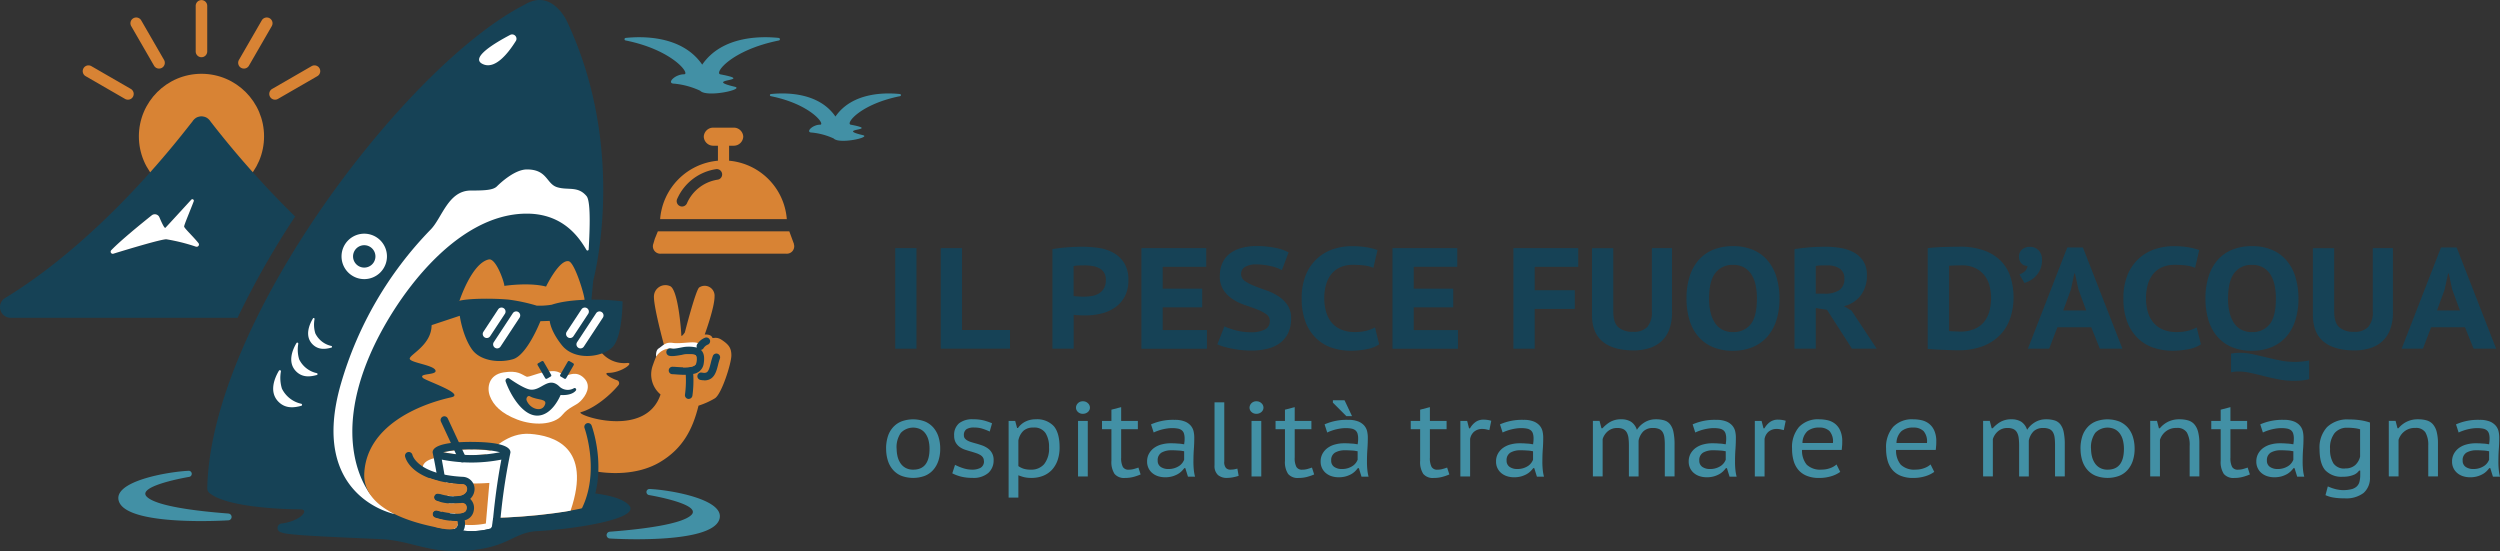 <svg xmlns="http://www.w3.org/2000/svg" width="589.92" height="130.012" viewBox="0 0 589.92 130.012">
  <rect x="0" y="0" width="589.92" height="130.012" fill="#333333" stroke="none"/>
  <g id="logo_PAU_il_pesce_fuor_d_acqua_esec_tracciato" data-name="logo PAU il pesce fuor d&apos;acqua esec tracciato" transform="translate(-1045.12 -0.008)">
    <g id="Group_2" data-name="Group 2">
      <path id="Path_1" data-name="Path 1" d="M1283.45,82.29h-16.34V58.56h5.02V77.88h11.32v4.41Z" fill="#164256"/>
      <path id="Path_2" data-name="Path 2" d="M1261.38,82.29h-5.02V58.56h5.02Z" fill="#164256"/>
      <path id="Path_3" data-name="Path 3" d="M1293.45,58.8q1.53-.27,3.39-.42c1.24-.1,2.49-.15,3.73-.15a26.513,26.513,0,0,1,3.83.29,10.071,10.071,0,0,1,3.47,1.15,7.108,7.108,0,0,1,2.53,2.41,7.469,7.469,0,0,1,.98,4.08,7.886,7.886,0,0,1-.85,3.81,7.432,7.432,0,0,1-2.25,2.56,9.6,9.6,0,0,1-3.2,1.44,15.1,15.1,0,0,1-3.69.46h-.58c-.27,0-.56,0-.86-.02s-.59-.03-.86-.05a4.956,4.956,0,0,1-.61-.07v8h-5.02V58.8Zm7.45,3.83c-.47,0-.93.01-1.37.03a5.363,5.363,0,0,0-1.07.14v7.05a3.7,3.7,0,0,0,.44.07c.2.02.42.04.64.05l.63.03c.19.01.34.02.46.02a14.613,14.613,0,0,0,1.97-.14,4.637,4.637,0,0,0,1.75-.58,3.474,3.474,0,0,0,1.24-1.2,3.82,3.82,0,0,0,.47-2.05,3.174,3.174,0,0,0-.44-1.75,2.922,2.922,0,0,0-1.17-1.03,5.29,5.29,0,0,0-1.66-.51,13.108,13.108,0,0,0-1.88-.14Z" fill="#164256"/>
      <path id="Path_4" data-name="Path 4" d="M1314.46,58.56h15.29v4.41h-10.27v5.15h9.32v4.41h-9.32v5.36h10.44V82.3h-15.46V58.57Z" fill="#164256"/>
      <path id="Path_5" data-name="Path 5" d="M1344.76,75.78a1.914,1.914,0,0,0-.88-1.66,10.613,10.613,0,0,0-2.19-1.12c-.87-.34-1.81-.68-2.83-1.02a12.119,12.119,0,0,1-2.83-1.36,7.694,7.694,0,0,1-2.19-2.14,5.824,5.824,0,0,1-.88-3.36,7.21,7.21,0,0,1,.63-3.1,5.772,5.772,0,0,1,1.76-2.2,7.983,7.983,0,0,1,2.75-1.31,13.508,13.508,0,0,1,3.54-.44,22.311,22.311,0,0,1,4.25.39,11.373,11.373,0,0,1,3.3,1.1l-1.59,4.2a8.431,8.431,0,0,0-1.03-.49,9.114,9.114,0,0,0-1.44-.44c-.54-.12-1.12-.23-1.73-.31a14.289,14.289,0,0,0-1.86-.12,4.95,4.95,0,0,0-2.63.59,1.852,1.852,0,0,0-.93,1.64,1.96,1.96,0,0,0,.88,1.68,10.6,10.6,0,0,0,2.19,1.15c.87.35,1.81.7,2.83,1.05a12.973,12.973,0,0,1,2.83,1.36,7.755,7.755,0,0,1,2.19,2.08,5.467,5.467,0,0,1,.88,3.22,7.853,7.853,0,0,1-.68,3.39,6.376,6.376,0,0,1-1.91,2.36,8.137,8.137,0,0,1-2.97,1.37,15.545,15.545,0,0,1-3.8.44,21.922,21.922,0,0,1-2.63-.15c-.83-.1-1.59-.23-2.29-.37s-1.32-.31-1.85-.47a8.74,8.74,0,0,1-1.27-.49l1.66-4.24a7.332,7.332,0,0,0,1.03.44c.44.16.93.31,1.47.46a13.838,13.838,0,0,0,1.75.36,13.109,13.109,0,0,0,1.88.14,7.226,7.226,0,0,0,3.41-.64,2.136,2.136,0,0,0,1.17-2Z" fill="#164256"/>
      <path id="Path_6" data-name="Path 6" d="M1370.55,81.27a7.775,7.775,0,0,1-2.95,1.14,19.41,19.41,0,0,1-3.76.36,14.1,14.1,0,0,1-4.36-.68,9.718,9.718,0,0,1-3.69-2.17,10.479,10.479,0,0,1-2.56-3.83,15.127,15.127,0,0,1-.95-5.66,14.213,14.213,0,0,1,1.08-5.81,10.805,10.805,0,0,1,2.78-3.8,10.634,10.634,0,0,1,3.76-2.08,13.591,13.591,0,0,1,4.07-.64,21.447,21.447,0,0,1,3.71.27,15.063,15.063,0,0,1,2.49.64l-.98,4.2a7.711,7.711,0,0,0-1.98-.54,20.4,20.4,0,0,0-2.86-.17,7.336,7.336,0,0,0-2.76.49,5.7,5.7,0,0,0-2.12,1.47,6.775,6.775,0,0,0-1.37,2.47,11.1,11.1,0,0,0-.49,3.49,11.245,11.245,0,0,0,.44,3.22,6.923,6.923,0,0,0,1.32,2.51,5.907,5.907,0,0,0,2.24,1.63,8.047,8.047,0,0,0,3.15.58,10.667,10.667,0,0,0,2.8-.31,9.042,9.042,0,0,0,2.02-.78l.98,4Z" fill="#164256"/>
      <path id="Path_7" data-name="Path 7" d="M1373.7,58.56h15.29v4.41h-10.27v5.15h9.32v4.41h-9.32v5.36h10.44V82.3H1373.7V58.57Z" fill="#164256"/>
      <path id="Path_8" data-name="Path 8" d="M1402.24,58.56h15.29v4.41h-10.27v5.52h9.46V72.9h-9.46v9.39h-5.02V58.56Z" fill="#164256"/>
      <path id="Path_9" data-name="Path 9" d="M1434.91,58.56h4.75V73.78a10.99,10.99,0,0,1-.66,4,7.166,7.166,0,0,1-1.86,2.78,7.661,7.661,0,0,1-2.88,1.61,12.259,12.259,0,0,1-3.68.52q-4.785,0-7.29-2.08t-2.51-6.25V58.57h5.02V73.45c0,1.81.4,3.07,1.19,3.78a5.127,5.127,0,0,0,3.52,1.07,4.291,4.291,0,0,0,3.32-1.14,5.272,5.272,0,0,0,1.08-3.71V58.57Z" fill="#164256"/>
      <path id="Path_10" data-name="Path 10" d="M1443.08,70.43a16.868,16.868,0,0,1,.75-5.22,10.641,10.641,0,0,1,2.15-3.88,9.274,9.274,0,0,1,3.44-2.41,12.18,12.18,0,0,1,4.61-.83,11.882,11.882,0,0,1,4.8.9,9.161,9.161,0,0,1,3.42,2.53,10.865,10.865,0,0,1,2.07,3.9,17.206,17.206,0,0,1,.7,5.02,16.566,16.566,0,0,1-.76,5.22,10.708,10.708,0,0,1-2.19,3.88,9.43,9.43,0,0,1-3.46,2.41,12.1,12.1,0,0,1-4.58.83,11.882,11.882,0,0,1-4.8-.9,9.161,9.161,0,0,1-3.42-2.53,10.532,10.532,0,0,1-2.05-3.9,17.566,17.566,0,0,1-.68-5.02Zm5.32,0a14.019,14.019,0,0,0,.34,3.22,7.818,7.818,0,0,0,1.02,2.51,4.717,4.717,0,0,0,1.75,1.63,5.281,5.281,0,0,0,2.53.58,5.094,5.094,0,0,0,4.17-1.83q1.485-1.83,1.49-6.1a14.885,14.885,0,0,0-.31-3.15,7.445,7.445,0,0,0-1-2.53,4.988,4.988,0,0,0-1.76-1.66,5.22,5.22,0,0,0-2.59-.59,4.974,4.974,0,0,0-4.14,1.9q-1.485,1.9-1.49,6.03Z" fill="#164256"/>
      <path id="Path_11" data-name="Path 11" d="M1468.57,58.8c.54-.09,1.14-.17,1.78-.25s1.29-.14,1.95-.19,1.29-.08,1.91-.1,1.19-.03,1.71-.03a20.8,20.8,0,0,1,3.54.3,10.069,10.069,0,0,1,3.12,1.05,6.151,6.151,0,0,1,2.22,2.05,5.929,5.929,0,0,1,.85,3.27,7.7,7.7,0,0,1-1.44,4.8,7.186,7.186,0,0,1-3.98,2.56l1.8,1.05,5.93,8.98h-5.83l-5.9-9.18-2.64-.41v9.59h-5.02V58.8Zm7.69,3.83c-.52,0-1.02,0-1.51.02a5.686,5.686,0,0,0-1.17.12v6.54h2.14a6.087,6.087,0,0,0,3.37-.81,3.118,3.118,0,0,0,1.24-2.81,2.657,2.657,0,0,0-1.05-2.27,5.009,5.009,0,0,0-3.02-.78Z" fill="#164256"/>
      <path id="Path_12" data-name="Path 12" d="M1500.02,58.56c.5-.07,1.07-.12,1.71-.17s1.31-.08,2-.1,1.36-.04,2.02-.05,1.24-.02,1.76-.02a16.69,16.69,0,0,1,5.81.9,10.525,10.525,0,0,1,3.97,2.49,9.539,9.539,0,0,1,2.25,3.8,15.7,15.7,0,0,1,.71,4.81,15.246,15.246,0,0,1-.7,4.61,10.566,10.566,0,0,1-2.25,3.98,11.174,11.174,0,0,1-4.07,2.8,16,16,0,0,1-6.17,1.05c-.38,0-.91-.01-1.58-.03s-1.36-.05-2.07-.08-1.38-.07-2-.1-1.09-.07-1.41-.12V58.57Zm7.86,4.07c-.52,0-1.05,0-1.59.02s-.96.04-1.25.08V78.12a4.128,4.128,0,0,0,.53.05l.75.03.75.03c.24.01.41.02.53.02a8.359,8.359,0,0,0,3.59-.68,5.8,5.8,0,0,0,2.25-1.8,7.034,7.034,0,0,0,1.17-2.54,12.472,12.472,0,0,0,.34-2.95,11.457,11.457,0,0,0-.31-2.61,6.716,6.716,0,0,0-1.1-2.47,6.194,6.194,0,0,0-2.15-1.85,7.288,7.288,0,0,0-3.49-.73Z" fill="#164256"/>
      <path id="Path_13" data-name="Path 13" d="M1521.54,60.53a2.076,2.076,0,0,1,.71-1.64,2.6,2.6,0,0,1,1.8-.63,2.758,2.758,0,0,1,2.14.85,3.073,3.073,0,0,1,.78,2.17,5.478,5.478,0,0,1-.46,2.39,5.694,5.694,0,0,1-1.12,1.61,5.583,5.583,0,0,1-1.36,1,5.95,5.95,0,0,1-1.2.49l-1.19-2a3.766,3.766,0,0,0,1.29-.76,1.9,1.9,0,0,0,.61-1.27,1.725,1.725,0,0,1-1.36-.51,2.144,2.144,0,0,1-.64-1.69Z" fill="#164256"/>
      <path id="Path_14" data-name="Path 14" d="M1538.59,77.24h-8l-1.93,5.05h-5.02l9.29-23.89h3.69l9.32,23.89h-5.32l-2.03-5.05Zm-6.61-3.97h5.42l-1.83-4.95-.81-3.76h-.17l-.81,3.8-1.8,4.91Z" fill="#164256"/>
      <path id="Path_15" data-name="Path 15" d="M1564.45,81.27a7.775,7.775,0,0,1-2.95,1.14,19.41,19.41,0,0,1-3.76.36,14.1,14.1,0,0,1-4.36-.68,9.718,9.718,0,0,1-3.69-2.17,10.479,10.479,0,0,1-2.56-3.83,15.127,15.127,0,0,1-.95-5.66,14.213,14.213,0,0,1,1.08-5.81,10.805,10.805,0,0,1,2.78-3.8,10.634,10.634,0,0,1,3.76-2.08,13.591,13.591,0,0,1,4.07-.64,21.447,21.447,0,0,1,3.71.27,15.063,15.063,0,0,1,2.49.64l-.98,4.2a7.711,7.711,0,0,0-1.98-.54,20.4,20.4,0,0,0-2.86-.17,7.336,7.336,0,0,0-2.76.49,5.7,5.7,0,0,0-2.12,1.47,6.775,6.775,0,0,0-1.37,2.47,11.1,11.1,0,0,0-.49,3.49,11.245,11.245,0,0,0,.44,3.22,6.923,6.923,0,0,0,1.32,2.51,5.907,5.907,0,0,0,2.24,1.63,8.047,8.047,0,0,0,3.15.58,10.667,10.667,0,0,0,2.8-.31,9.042,9.042,0,0,0,2.02-.78l.98,4Z" fill="#164256"/>
      <path id="Path_16" data-name="Path 16" d="M1565.54,70.43a16.868,16.868,0,0,1,.75-5.22,10.641,10.641,0,0,1,2.15-3.88,9.274,9.274,0,0,1,3.44-2.41,12.18,12.18,0,0,1,4.61-.83,11.882,11.882,0,0,1,4.8.9,9.161,9.161,0,0,1,3.42,2.53,10.865,10.865,0,0,1,2.07,3.9,17.206,17.206,0,0,1,.7,5.02,16.566,16.566,0,0,1-.76,5.22,10.708,10.708,0,0,1-2.19,3.88,9.43,9.43,0,0,1-3.46,2.41,12.1,12.1,0,0,1-4.58.83,11.882,11.882,0,0,1-4.8-.9,9.161,9.161,0,0,1-3.42-2.53,10.532,10.532,0,0,1-2.05-3.9,17.566,17.566,0,0,1-.68-5.02Zm5.32,0a14.019,14.019,0,0,0,.34,3.22,7.818,7.818,0,0,0,1.02,2.51,4.717,4.717,0,0,0,1.75,1.63,5.281,5.281,0,0,0,2.53.58,5.094,5.094,0,0,0,4.17-1.83q1.485-1.83,1.49-6.1a14.885,14.885,0,0,0-.31-3.15,7.445,7.445,0,0,0-1-2.53,4.988,4.988,0,0,0-1.76-1.66,5.22,5.22,0,0,0-2.59-.59,4.974,4.974,0,0,0-4.14,1.9q-1.485,1.9-1.49,6.03Zm19.15,19.04a10.647,10.647,0,0,1-1.8.32,17.406,17.406,0,0,1-1.76.08,19.035,19.035,0,0,1-3.64-.34c-1.19-.23-2.33-.48-3.42-.76s-2.16-.54-3.19-.76a13.273,13.273,0,0,0-2.9-.34,7.392,7.392,0,0,0-1.73.2V83.46a10.669,10.669,0,0,1,2.1-.2,14.019,14.019,0,0,1,3.07.34c1.03.23,2.07.47,3.13.73s2.15.5,3.27.73a17.415,17.415,0,0,0,3.51.34,16.512,16.512,0,0,0,3.36-.34v4.41Z" fill="#164256"/>
      <path id="Path_17" data-name="Path 17" d="M1605.02,58.56h4.75V73.78a10.99,10.99,0,0,1-.66,4,7.166,7.166,0,0,1-1.86,2.78,7.661,7.661,0,0,1-2.88,1.61,12.259,12.259,0,0,1-3.68.52q-4.785,0-7.29-2.08t-2.51-6.25V58.57h5.02V73.45c0,1.81.4,3.07,1.19,3.78a5.127,5.127,0,0,0,3.52,1.07,4.291,4.291,0,0,0,3.32-1.14,5.272,5.272,0,0,0,1.08-3.71V58.57Z" fill="#164256"/>
      <path id="Path_18" data-name="Path 18" d="M1626.78,77.24h-8l-1.93,5.05h-5.02l9.29-23.89h3.69l9.32,23.89h-5.32l-2.03-5.05Zm-6.61-3.97h5.42l-1.83-4.95-.81-3.76h-.17l-.81,3.8-1.8,4.91Z" fill="#164256"/>
      <g id="Group_1" data-name="Group 1">
        <path id="Path_19" data-name="Path 19" d="M1254.21,105.89a9.377,9.377,0,0,1,.42-2.91,5.854,5.854,0,0,1,1.25-2.18,5.332,5.332,0,0,1,2.01-1.37,7.919,7.919,0,0,1,5.51.05,5.572,5.572,0,0,1,2,1.46,6.154,6.154,0,0,1,1.19,2.2,9.3,9.3,0,0,1,.39,2.76,8.827,8.827,0,0,1-.44,2.87,6.18,6.18,0,0,1-1.25,2.17,5.219,5.219,0,0,1-2,1.37,7.975,7.975,0,0,1-5.53-.05,5.309,5.309,0,0,1-1.98-1.45,6.029,6.029,0,0,1-1.17-2.18,9.19,9.19,0,0,1-.39-2.73Zm2.49,0a7.791,7.791,0,0,0,.21,1.81,4.934,4.934,0,0,0,.68,1.59,3.426,3.426,0,0,0,1.21,1.12,3.629,3.629,0,0,0,1.82.42q3.84,0,3.84-4.94a8.182,8.182,0,0,0-.21-1.87,4.6,4.6,0,0,0-.67-1.58,3.374,3.374,0,0,0-1.2-1.11,4.016,4.016,0,0,0-4.69.82,5.884,5.884,0,0,0-1,3.76Z" fill="#4290a5"/>
        <path id="Path_20" data-name="Path 20" d="M1277.28,108.76a1.434,1.434,0,0,0-.24-.84,1.974,1.974,0,0,0-.64-.57,4.9,4.9,0,0,0-.92-.41c-.35-.12-.72-.23-1.1-.35-.48-.13-.97-.28-1.46-.44a4.778,4.778,0,0,1-1.32-.65,3.372,3.372,0,0,1-.96-1.06,3.251,3.251,0,0,1-.37-1.65,3.548,3.548,0,0,1,1.16-2.9,5.025,5.025,0,0,1,3.26-.95,10.023,10.023,0,0,1,2.65.3,14.906,14.906,0,0,1,1.87.65l-.55,1.95a13.827,13.827,0,0,0-1.61-.64,6.408,6.408,0,0,0-2.06-.31,3.274,3.274,0,0,0-1.82.4,1.619,1.619,0,0,0-.6,1.45,1.114,1.114,0,0,0,.22.71,2,2,0,0,0,.6.5,4.379,4.379,0,0,0,.87.37c.33.1.68.21,1.05.31.5.13,1,.29,1.5.46a5.365,5.365,0,0,1,1.37.7,3.2,3.2,0,0,1,1.4,2.81,3.93,3.93,0,0,1-1.25,3.01,5.336,5.336,0,0,1-3.74,1.16,10.843,10.843,0,0,1-2.78-.32,10.048,10.048,0,0,1-1.98-.75l.65-2a12.58,12.58,0,0,0,1.8.75,6.816,6.816,0,0,0,2.22.38,4.1,4.1,0,0,0,2.01-.44,1.711,1.711,0,0,0,.79-1.63Z" fill="#4290a5"/>
        <path id="Path_21" data-name="Path 21" d="M1283.12,99.33h1.55l.45,1.67h.22a4.572,4.572,0,0,1,1.75-1.51,5.286,5.286,0,0,1,2.42-.54,5.37,5.37,0,0,1,4.24,1.58c.93,1.06,1.4,2.74,1.4,5.06a9.007,9.007,0,0,1-.46,2.98,6.44,6.44,0,0,1-1.32,2.27,5.787,5.787,0,0,1-2.1,1.44,7.335,7.335,0,0,1-2.76.5,8.47,8.47,0,0,1-.91-.04,7.584,7.584,0,0,1-.76-.12c-.23-.06-.47-.12-.7-.2s-.47-.16-.72-.26v5.27h-2.3V99.33Zm5.84,1.57a3.381,3.381,0,0,0-2.33.75,4.275,4.275,0,0,0-1.21,2.3v6.04a4.648,4.648,0,0,0,1.24.62,5.507,5.507,0,0,0,1.71.22,3.942,3.942,0,0,0,3.15-1.32,5.911,5.911,0,0,0,1.14-3.95,6.055,6.055,0,0,0-.84-3.39,3.152,3.152,0,0,0-2.85-1.27Z" fill="#4290a5"/>
        <path id="Path_22" data-name="Path 22" d="M1299.02,96.2a1.467,1.467,0,0,1,.45-1.04,1.552,1.552,0,0,1,1.17-.46,1.652,1.652,0,0,1,1.2.46,1.4,1.4,0,0,1,.47,1.04,1.34,1.34,0,0,1-.47,1.01,1.723,1.723,0,0,1-1.2.44,1.616,1.616,0,0,1-1.17-.44A1.369,1.369,0,0,1,1299.02,96.2Zm.48,3.13h2.3v13.11h-2.3Z" fill="#4290a5"/>
        <path id="Path_23" data-name="Path 23" d="M1305.16,99.33h2.22V96.68l2.3-.6v3.25h3.94v1.95h-3.94v6.69a4.432,4.432,0,0,0,.4,2.22,1.486,1.486,0,0,0,1.37.65,4.505,4.505,0,0,0,1.14-.14c.34-.09.73-.21,1.16-.36l.52,1.62a11.834,11.834,0,0,1-1.71.59,7.683,7.683,0,0,1-1.96.24,2.949,2.949,0,0,1-2.48-.95,5.1,5.1,0,0,1-.74-3.1v-7.46h-2.22V99.33Z" fill="#4290a5"/>
        <path id="Path_24" data-name="Path 24" d="M1316.72,100.15a12.809,12.809,0,0,1,5.57-1.07,6.221,6.221,0,0,1,2.41.39,3.629,3.629,0,0,1,1.41.99,3.143,3.143,0,0,1,.66,1.33,6.663,6.663,0,0,1,.16,1.46c0,.92-.03,1.83-.1,2.76s-.1,1.93-.1,3.01a18.106,18.106,0,0,0,.09,1.83,9.5,9.5,0,0,0,.29,1.63h-1.67l-.62-2h-.25a6.41,6.41,0,0,1-.67.76,4.3,4.3,0,0,1-.95.69,6.02,6.02,0,0,1-1.26.5,6.162,6.162,0,0,1-1.63.2,5.456,5.456,0,0,1-1.7-.26,3.961,3.961,0,0,1-1.34-.74,3.453,3.453,0,0,1-1.22-2.7,3.717,3.717,0,0,1,.49-1.95,4.179,4.179,0,0,1,1.26-1.35,5.294,5.294,0,0,1,1.76-.77,7.806,7.806,0,0,1,1.96-.25c.52,0,.95,0,1.31.03s.66.04.9.06.45.05.61.08.32.05.45.06c.03-.25.06-.47.08-.65a6.666,6.666,0,0,0,.03-.7,3.87,3.87,0,0,0-.15-1.17,1.6,1.6,0,0,0-.49-.76,2.072,2.072,0,0,0-.91-.41,6.95,6.95,0,0,0-1.4-.12,8.036,8.036,0,0,0-1.05.07,11.586,11.586,0,0,0-1.15.21,9.853,9.853,0,0,0-1.14.34,8.1,8.1,0,0,0-1.01.42l-.62-1.92Zm7.82,6.34c-.13-.02-.27-.04-.42-.07a4.979,4.979,0,0,0-.56-.08c-.22-.02-.49-.03-.79-.05s-.68-.03-1.13-.03a4.642,4.642,0,0,0-2.44.55,2.019,2.019,0,0,0-.9,1.87,1.714,1.714,0,0,0,.71,1.5,3.106,3.106,0,0,0,1.82.5,4.452,4.452,0,0,0,2.54-.73,3.106,3.106,0,0,0,.74-.7,3.476,3.476,0,0,0,.43-.76v-2Z" fill="#4290a5"/>
        <path id="Path_25" data-name="Path 25" d="M1334,108.96a2.133,2.133,0,0,0,.39,1.45,1.342,1.342,0,0,0,1.04.42,6.357,6.357,0,0,0,.77-.05,6.032,6.032,0,0,0,.9-.2l.3,1.7a4.765,4.765,0,0,1-.6.19c-.23.06-.47.11-.72.16a6.458,6.458,0,0,1-.75.11c-.25.02-.47.04-.67.04a3.191,3.191,0,0,1-2.15-.69,2.879,2.879,0,0,1-.8-2.28V94.95h2.3v14.01Z" fill="#4290a5"/>
        <path id="Path_26" data-name="Path 26" d="M1339.97,96.2a1.467,1.467,0,0,1,.45-1.04,1.552,1.552,0,0,1,1.17-.46,1.652,1.652,0,0,1,1.2.46,1.4,1.4,0,0,1,.47,1.04,1.34,1.34,0,0,1-.47,1.01,1.723,1.723,0,0,1-1.2.44,1.616,1.616,0,0,1-1.17-.44A1.369,1.369,0,0,1,1339.97,96.2Zm.47,3.13h2.3v13.11h-2.3Z" fill="#4290a5"/>
        <path id="Path_27" data-name="Path 27" d="M1346.11,99.33h2.22V96.68l2.3-.6v3.25h3.94v1.95h-3.94v6.69a4.432,4.432,0,0,0,.4,2.22,1.486,1.486,0,0,0,1.37.65,4.505,4.505,0,0,0,1.14-.14c.34-.09.73-.21,1.16-.36l.52,1.62a11.834,11.834,0,0,1-1.71.59,7.683,7.683,0,0,1-1.96.24,2.949,2.949,0,0,1-2.48-.95,5.1,5.1,0,0,1-.74-3.1v-7.46h-2.22V99.33Z" fill="#4290a5"/>
        <path id="Path_28" data-name="Path 28" d="M1357.67,100.15a12.809,12.809,0,0,1,5.57-1.07,6.221,6.221,0,0,1,2.41.39,3.629,3.629,0,0,1,1.41.99,3.143,3.143,0,0,1,.66,1.33,6.663,6.663,0,0,1,.16,1.46c0,.92-.03,1.83-.1,2.76s-.1,1.93-.1,3.01a18.106,18.106,0,0,0,.09,1.83,9.5,9.5,0,0,0,.29,1.63h-1.67l-.62-2h-.25a6.41,6.41,0,0,1-.67.76,4.3,4.3,0,0,1-.95.69,6.02,6.02,0,0,1-1.26.5,6.162,6.162,0,0,1-1.63.2,5.456,5.456,0,0,1-1.7-.26,3.961,3.961,0,0,1-1.34-.74,3.453,3.453,0,0,1-1.22-2.7,3.717,3.717,0,0,1,.49-1.95,4.179,4.179,0,0,1,1.26-1.35,5.294,5.294,0,0,1,1.76-.77,7.806,7.806,0,0,1,1.96-.25c.52,0,.95,0,1.31.03s.66.04.9.06.45.05.61.08.32.05.45.06c.03-.25.06-.47.08-.65a6.666,6.666,0,0,0,.03-.7,3.87,3.87,0,0,0-.15-1.17,1.6,1.6,0,0,0-.49-.76,2.072,2.072,0,0,0-.91-.41,6.95,6.95,0,0,0-1.4-.12,8.036,8.036,0,0,0-1.05.07,11.586,11.586,0,0,0-1.15.21,9.853,9.853,0,0,0-1.14.34,8.1,8.1,0,0,0-1.01.42l-.62-1.92Zm7.81,6.34c-.13-.02-.27-.04-.42-.07a4.979,4.979,0,0,0-.56-.08c-.22-.02-.49-.03-.79-.05s-.68-.03-1.13-.03a4.642,4.642,0,0,0-2.44.55,2.019,2.019,0,0,0-.9,1.87,1.714,1.714,0,0,0,.71,1.5,3.106,3.106,0,0,0,1.82.5,4.452,4.452,0,0,0,2.54-.73,3.106,3.106,0,0,0,.74-.7,3.476,3.476,0,0,0,.43-.76v-2Zm-1.32-8.29h-1.35l-3.17-3.17v-.57h2.75l1.77,3.75Z" fill="#4290a5"/>
        <path id="Path_29" data-name="Path 29" d="M1378.01,99.33h2.22V96.68l2.3-.6v3.25h3.94v1.95h-3.94v6.69a4.432,4.432,0,0,0,.4,2.22,1.486,1.486,0,0,0,1.37.65,4.505,4.505,0,0,0,1.14-.14c.34-.09.73-.21,1.16-.36l.52,1.62a11.834,11.834,0,0,1-1.71.59,7.683,7.683,0,0,1-1.96.24,2.949,2.949,0,0,1-2.48-.95,5.1,5.1,0,0,1-.74-3.1v-7.46h-2.22V99.33Z" fill="#4290a5"/>
        <path id="Path_30" data-name="Path 30" d="M1396.56,101.5c-.28-.07-.56-.13-.82-.19a3.425,3.425,0,0,0-.75-.08,2.938,2.938,0,0,0-2.06.67,2.906,2.906,0,0,0-.91,1.69v8.85h-2.3V99.33h1.6l.45,1.75h.22a4.733,4.733,0,0,1,1.34-1.51,3.216,3.216,0,0,1,1.91-.54,6.584,6.584,0,0,1,.82.06,5.4,5.4,0,0,1,.95.21l-.45,2.2Z" fill="#4290a5"/>
        <path id="Path_31" data-name="Path 31" d="M1399.06,100.15a12.809,12.809,0,0,1,5.57-1.07,6.221,6.221,0,0,1,2.41.39,3.629,3.629,0,0,1,1.41.99,3.143,3.143,0,0,1,.66,1.33,6.663,6.663,0,0,1,.16,1.46c0,.92-.03,1.83-.1,2.76s-.1,1.93-.1,3.01a18.106,18.106,0,0,0,.09,1.83,9.5,9.5,0,0,0,.29,1.63h-1.67l-.62-2h-.25a6.41,6.41,0,0,1-.67.76,4.3,4.3,0,0,1-.95.69,6.02,6.02,0,0,1-1.26.5,6.162,6.162,0,0,1-1.63.2,5.456,5.456,0,0,1-1.7-.26,3.961,3.961,0,0,1-1.34-.74,3.453,3.453,0,0,1-1.22-2.7,3.717,3.717,0,0,1,.49-1.95,4.179,4.179,0,0,1,1.26-1.35,5.294,5.294,0,0,1,1.76-.77,7.806,7.806,0,0,1,1.96-.25c.52,0,.95,0,1.31.03s.66.04.9.06.45.05.61.08.32.05.45.06c.03-.25.06-.47.08-.65a6.666,6.666,0,0,0,.03-.7,3.87,3.87,0,0,0-.15-1.17,1.6,1.6,0,0,0-.49-.76,2.072,2.072,0,0,0-.91-.41,6.95,6.95,0,0,0-1.4-.12,8.036,8.036,0,0,0-1.05.07,11.586,11.586,0,0,0-1.15.21,9.853,9.853,0,0,0-1.14.34,8.1,8.1,0,0,0-1.01.42l-.62-1.92Zm7.81,6.34c-.13-.02-.27-.04-.42-.07a4.979,4.979,0,0,0-.56-.08c-.22-.02-.49-.03-.79-.05s-.68-.03-1.13-.03a4.642,4.642,0,0,0-2.44.55,2.019,2.019,0,0,0-.9,1.87,1.714,1.714,0,0,0,.71,1.5,3.106,3.106,0,0,0,1.82.5,4.452,4.452,0,0,0,2.54-.73,3.106,3.106,0,0,0,.74-.7,3.476,3.476,0,0,0,.43-.76v-2Z" fill="#4290a5"/>
        <path id="Path_32" data-name="Path 32" d="M1429.49,112.43v-7.19a14.536,14.536,0,0,0-.1-1.85,3.658,3.658,0,0,0-.4-1.33,1.908,1.908,0,0,0-.84-.8,3.251,3.251,0,0,0-1.39-.26,3.352,3.352,0,0,0-2.21.74,4.026,4.026,0,0,0-1.26,1.88v8.81h-2.3V99.32h1.57l.45,1.75h.25a7.6,7.6,0,0,1,1.83-1.51,5.094,5.094,0,0,1,2.63-.61,4.189,4.189,0,0,1,2.26.57,3.55,3.55,0,0,1,1.39,1.92,5.6,5.6,0,0,1,1.9-1.82,4.979,4.979,0,0,1,2.57-.67,6.723,6.723,0,0,1,2.04.27,2.749,2.749,0,0,1,1.36.95,4.43,4.43,0,0,1,.77,1.82,13.763,13.763,0,0,1,.25,2.9v7.54h-2.3v-7.54a12.023,12.023,0,0,0-.11-1.72,3.136,3.136,0,0,0-.41-1.21,1.793,1.793,0,0,0-.84-.72,3.506,3.506,0,0,0-1.41-.24,3.219,3.219,0,0,0-2.25.75,4.232,4.232,0,0,0-1.17,2.25v8.44h-2.3Z" fill="#4290a5"/>
        <path id="Path_33" data-name="Path 33" d="M1444.52,100.15a12.809,12.809,0,0,1,5.57-1.07,6.221,6.221,0,0,1,2.41.39,3.629,3.629,0,0,1,1.41.99,3.143,3.143,0,0,1,.66,1.33,6.663,6.663,0,0,1,.16,1.46c0,.92-.03,1.83-.1,2.76s-.1,1.93-.1,3.01a18.106,18.106,0,0,0,.09,1.83,9.5,9.5,0,0,0,.29,1.63h-1.67l-.62-2h-.25a6.41,6.41,0,0,1-.67.76,4.3,4.3,0,0,1-.95.69,6.02,6.02,0,0,1-1.26.5,6.162,6.162,0,0,1-1.63.2,5.456,5.456,0,0,1-1.7-.26,3.961,3.961,0,0,1-1.34-.74,3.453,3.453,0,0,1-1.22-2.7,3.717,3.717,0,0,1,.49-1.95,4.179,4.179,0,0,1,1.26-1.35,5.294,5.294,0,0,1,1.76-.77,7.806,7.806,0,0,1,1.96-.25c.52,0,.95,0,1.31.03s.66.04.9.06.45.05.61.08.32.05.45.06c.03-.25.06-.47.08-.65a6.666,6.666,0,0,0,.03-.7,3.87,3.87,0,0,0-.15-1.17,1.6,1.6,0,0,0-.49-.76,2.072,2.072,0,0,0-.91-.41,6.95,6.95,0,0,0-1.4-.12,8.036,8.036,0,0,0-1.05.07,11.586,11.586,0,0,0-1.15.21,9.853,9.853,0,0,0-1.14.34,8.1,8.1,0,0,0-1.01.42l-.62-1.92Zm7.82,6.34c-.13-.02-.27-.04-.42-.07a4.979,4.979,0,0,0-.56-.08c-.22-.02-.49-.03-.79-.05s-.68-.03-1.13-.03a4.642,4.642,0,0,0-2.44.55,2.019,2.019,0,0,0-.9,1.87,1.714,1.714,0,0,0,.71,1.5,3.106,3.106,0,0,0,1.82.5,4.452,4.452,0,0,0,2.54-.73,3.106,3.106,0,0,0,.74-.7,3.476,3.476,0,0,0,.43-.76v-2Z" fill="#4290a5"/>
        <path id="Path_34" data-name="Path 34" d="M1466.04,101.5c-.28-.07-.56-.13-.82-.19a3.425,3.425,0,0,0-.75-.08,2.938,2.938,0,0,0-2.06.67,2.906,2.906,0,0,0-.91,1.69v8.85h-2.3V99.33h1.6l.45,1.75h.22a4.733,4.733,0,0,1,1.34-1.51,3.216,3.216,0,0,1,1.91-.54,6.584,6.584,0,0,1,.82.06,5.4,5.4,0,0,1,.95.21l-.45,2.2Z" fill="#4290a5"/>
        <path id="Path_35" data-name="Path 35" d="M1479.35,111.36a7.066,7.066,0,0,1-2.17,1.04,9.758,9.758,0,0,1-2.82.39,7.544,7.544,0,0,1-2.86-.49,5.119,5.119,0,0,1-1.99-1.38,5.715,5.715,0,0,1-1.15-2.17,10.093,10.093,0,0,1-.37-2.85,7.293,7.293,0,0,1,1.66-5.16,6.144,6.144,0,0,1,4.73-1.79,9.236,9.236,0,0,1,1.95.21,4.439,4.439,0,0,1,1.75.8,4.2,4.2,0,0,1,1.26,1.61,6.153,6.153,0,0,1,.49,2.67c0,.27,0,.57-.03.92s-.05.69-.1,1.02h-9.36a5.214,5.214,0,0,0,1.1,3.47,4.614,4.614,0,0,0,3.57,1.17,5.623,5.623,0,0,0,2-.36,4.321,4.321,0,0,0,1.47-.86l.87,1.75Zm-1.72-6.82a3.7,3.7,0,0,0-.81-2.82,3.338,3.338,0,0,0-2.41-.82,4.273,4.273,0,0,0-2.77.82,3.916,3.916,0,0,0-1.2,2.82h7.19Z" fill="#4290a5"/>
        <path id="Path_36" data-name="Path 36" d="M1501.54,111.36a7.066,7.066,0,0,1-2.17,1.04,9.758,9.758,0,0,1-2.82.39,7.544,7.544,0,0,1-2.86-.49,5.119,5.119,0,0,1-1.99-1.38,5.715,5.715,0,0,1-1.15-2.17,10.093,10.093,0,0,1-.37-2.85,7.293,7.293,0,0,1,1.66-5.16,6.144,6.144,0,0,1,4.73-1.79,9.236,9.236,0,0,1,1.95.21,4.439,4.439,0,0,1,1.75.8,4.2,4.2,0,0,1,1.26,1.61,6.153,6.153,0,0,1,.49,2.67c0,.27,0,.57-.03.92s-.05.69-.1,1.02h-9.36a5.214,5.214,0,0,0,1.1,3.47,4.614,4.614,0,0,0,3.57,1.17,5.623,5.623,0,0,0,2-.36,4.321,4.321,0,0,0,1.47-.86l.87,1.75Zm-1.72-6.82a3.7,3.7,0,0,0-.81-2.82,3.338,3.338,0,0,0-2.41-.82,4.273,4.273,0,0,0-2.77.82,3.916,3.916,0,0,0-1.2,2.82h7.19Z" fill="#4290a5"/>
        <path id="Path_37" data-name="Path 37" d="M1521.57,112.43v-7.19a14.536,14.536,0,0,0-.1-1.85,3.658,3.658,0,0,0-.4-1.33,1.908,1.908,0,0,0-.84-.8,3.251,3.251,0,0,0-1.39-.26,3.352,3.352,0,0,0-2.21.74,4.026,4.026,0,0,0-1.26,1.88v8.81h-2.3V99.32h1.57l.45,1.75h.25a7.6,7.6,0,0,1,1.83-1.51,5.094,5.094,0,0,1,2.63-.61,4.189,4.189,0,0,1,2.26.57,3.55,3.55,0,0,1,1.39,1.92,5.6,5.6,0,0,1,1.9-1.82,4.979,4.979,0,0,1,2.57-.67,6.723,6.723,0,0,1,2.04.27,2.749,2.749,0,0,1,1.36.95,4.43,4.43,0,0,1,.77,1.82,13.763,13.763,0,0,1,.25,2.9v7.54h-2.3v-7.54a12.023,12.023,0,0,0-.11-1.72,3.136,3.136,0,0,0-.41-1.21,1.793,1.793,0,0,0-.84-.72,3.506,3.506,0,0,0-1.41-.24,3.219,3.219,0,0,0-2.25.75,4.232,4.232,0,0,0-1.17,2.25v8.44h-2.3Z" fill="#4290a5"/>
        <path id="Path_38" data-name="Path 38" d="M1536.05,105.89a9.377,9.377,0,0,1,.42-2.91,5.854,5.854,0,0,1,1.25-2.18,5.332,5.332,0,0,1,2.01-1.37,7.919,7.919,0,0,1,5.51.05,5.572,5.572,0,0,1,2,1.46,6.154,6.154,0,0,1,1.19,2.2,9.3,9.3,0,0,1,.39,2.76,8.827,8.827,0,0,1-.44,2.87,6.18,6.18,0,0,1-1.25,2.17,5.219,5.219,0,0,1-2,1.37,7.975,7.975,0,0,1-5.53-.05,5.309,5.309,0,0,1-1.98-1.45,6.029,6.029,0,0,1-1.17-2.18,9.19,9.19,0,0,1-.39-2.73Zm2.49,0a7.791,7.791,0,0,0,.21,1.81,4.934,4.934,0,0,0,.68,1.59,3.426,3.426,0,0,0,1.21,1.12,3.629,3.629,0,0,0,1.82.42q3.84,0,3.84-4.94a8.182,8.182,0,0,0-.21-1.87,4.6,4.6,0,0,0-.67-1.58,3.374,3.374,0,0,0-1.2-1.11,4.016,4.016,0,0,0-4.69.82,5.884,5.884,0,0,0-1,3.76Z" fill="#4290a5"/>
        <path id="Path_39" data-name="Path 39" d="M1561.81,112.43v-7.24a5.9,5.9,0,0,0-.67-3.15,2.631,2.631,0,0,0-2.4-1.05,3.943,3.943,0,0,0-2.53.79,4.114,4.114,0,0,0-1.41,2.01v8.64h-2.3V99.32h1.6l.45,1.75h.22a5.933,5.933,0,0,1,1.88-1.51,5.852,5.852,0,0,1,2.78-.61,7.179,7.179,0,0,1,2.02.26,3.072,3.072,0,0,1,1.46.92,4.334,4.334,0,0,1,.89,1.77,11.022,11.022,0,0,1,.3,2.81v7.71h-2.3Z" fill="#4290a5"/>
        <path id="Path_40" data-name="Path 40" d="M1566.91,99.33h2.22V96.68l2.3-.6v3.25h3.94v1.95h-3.94v6.69a4.432,4.432,0,0,0,.4,2.22,1.486,1.486,0,0,0,1.37.65,4.505,4.505,0,0,0,1.14-.14c.34-.09.73-.21,1.16-.36l.52,1.62a11.834,11.834,0,0,1-1.71.59,7.683,7.683,0,0,1-1.96.24,2.949,2.949,0,0,1-2.48-.95,5.1,5.1,0,0,1-.74-3.1v-7.46h-2.22V99.33Z" fill="#4290a5"/>
        <path id="Path_41" data-name="Path 41" d="M1578.46,100.15a12.809,12.809,0,0,1,5.57-1.07,6.221,6.221,0,0,1,2.41.39,3.629,3.629,0,0,1,1.41.99,3.143,3.143,0,0,1,.66,1.33,6.663,6.663,0,0,1,.16,1.46c0,.92-.03,1.83-.1,2.76s-.1,1.93-.1,3.01a18.106,18.106,0,0,0,.09,1.83,9.5,9.5,0,0,0,.29,1.63h-1.67l-.62-2h-.25a6.41,6.41,0,0,1-.67.76,4.3,4.3,0,0,1-.95.69,6.02,6.02,0,0,1-1.26.5,6.162,6.162,0,0,1-1.63.2,5.456,5.456,0,0,1-1.7-.26,3.961,3.961,0,0,1-1.34-.74,3.453,3.453,0,0,1-1.22-2.7,3.717,3.717,0,0,1,.49-1.95,4.179,4.179,0,0,1,1.26-1.35,5.294,5.294,0,0,1,1.76-.77,7.806,7.806,0,0,1,1.96-.25c.52,0,.95,0,1.31.03s.66.04.9.06.45.05.61.08.32.05.45.06c.03-.25.06-.47.08-.65a6.666,6.666,0,0,0,.03-.7,3.87,3.87,0,0,0-.15-1.17,1.6,1.6,0,0,0-.49-.76,2.072,2.072,0,0,0-.91-.41,6.95,6.95,0,0,0-1.4-.12,8.036,8.036,0,0,0-1.05.07,11.586,11.586,0,0,0-1.15.21,9.853,9.853,0,0,0-1.14.34,8.1,8.1,0,0,0-1.01.42l-.62-1.92Zm7.82,6.34c-.13-.02-.27-.04-.42-.07a4.979,4.979,0,0,0-.56-.08c-.22-.02-.49-.03-.79-.05s-.68-.03-1.13-.03a4.642,4.642,0,0,0-2.44.55,2.019,2.019,0,0,0-.9,1.87,1.714,1.714,0,0,0,.71,1.5,3.106,3.106,0,0,0,1.82.5,4.452,4.452,0,0,0,2.54-.73,3.106,3.106,0,0,0,.74-.7,3.476,3.476,0,0,0,.43-.76v-2Z" fill="#4290a5"/>
        <path id="Path_42" data-name="Path 42" d="M1604.35,112.51a4.7,4.7,0,0,1-1.51,3.83,6.763,6.763,0,0,1-4.43,1.26,15.581,15.581,0,0,1-2.75-.2,7.662,7.662,0,0,1-1.8-.55l.55-2.07c.22.1.46.2.75.31s.58.2.9.29.63.15.96.2a6.044,6.044,0,0,0,.93.08,8.128,8.128,0,0,0,2.02-.21,2.9,2.9,0,0,0,1.27-.66,2.3,2.3,0,0,0,.65-1.15,6.814,6.814,0,0,0,.17-1.67v-.92h-.27a2.834,2.834,0,0,1-1.39,1.05,6.418,6.418,0,0,1-2.42.4,5.243,5.243,0,0,1-4.18-1.54q-1.335-1.545-1.34-4.96a7.117,7.117,0,0,1,1.75-5.19,6.886,6.886,0,0,1,5.19-1.82,17.622,17.622,0,0,1,2.83.2,13.845,13.845,0,0,1,2.13.52v12.81Zm-5.85-1.97a3.421,3.421,0,0,0,2.36-.77,3.976,3.976,0,0,0,1.17-2.02v-6.44a7.357,7.357,0,0,0-1.31-.27,13.806,13.806,0,0,0-1.68-.1,3.765,3.765,0,0,0-3.01,1.24,5.611,5.611,0,0,0-1.09,3.78,6.148,6.148,0,0,0,.8,3.4,3.054,3.054,0,0,0,2.75,1.2Z" fill="#4290a5"/>
        <path id="Path_43" data-name="Path 43" d="M1618.11,112.43v-7.24a5.9,5.9,0,0,0-.67-3.15,2.631,2.631,0,0,0-2.4-1.05,3.943,3.943,0,0,0-2.53.79,4.114,4.114,0,0,0-1.41,2.01v8.64h-2.3V99.32h1.6l.45,1.75h.22a5.933,5.933,0,0,1,1.88-1.51,5.852,5.852,0,0,1,2.78-.61,7.179,7.179,0,0,1,2.02.26,3.072,3.072,0,0,1,1.46.92,4.334,4.334,0,0,1,.89,1.77,11.022,11.022,0,0,1,.3,2.81v7.71h-2.3Z" fill="#4290a5"/>
        <path id="Path_44" data-name="Path 44" d="M1624.65,100.15a12.809,12.809,0,0,1,5.57-1.07,6.221,6.221,0,0,1,2.41.39,3.629,3.629,0,0,1,1.41.99,3.143,3.143,0,0,1,.66,1.33,6.663,6.663,0,0,1,.16,1.46c0,.92-.03,1.83-.1,2.76s-.1,1.93-.1,3.01a18.106,18.106,0,0,0,.09,1.83,9.5,9.5,0,0,0,.29,1.63h-1.67l-.62-2h-.25a6.41,6.41,0,0,1-.67.76,4.3,4.3,0,0,1-.95.69,6.02,6.02,0,0,1-1.26.5,6.162,6.162,0,0,1-1.63.2,5.456,5.456,0,0,1-1.7-.26,3.961,3.961,0,0,1-1.34-.74,3.453,3.453,0,0,1-1.22-2.7,3.717,3.717,0,0,1,.49-1.95,4.179,4.179,0,0,1,1.26-1.35,5.294,5.294,0,0,1,1.76-.77,7.806,7.806,0,0,1,1.96-.25c.52,0,.95,0,1.31.03s.66.04.9.06.45.05.61.08.32.05.45.06c.03-.25.06-.47.08-.65a6.666,6.666,0,0,0,.03-.7,3.87,3.87,0,0,0-.15-1.17,1.6,1.6,0,0,0-.49-.76,2.072,2.072,0,0,0-.91-.41,6.95,6.95,0,0,0-1.4-.12,8.036,8.036,0,0,0-1.05.07,11.586,11.586,0,0,0-1.15.21,9.853,9.853,0,0,0-1.14.34,8.1,8.1,0,0,0-1.01.42l-.62-1.92Zm7.82,6.34c-.13-.02-.27-.04-.42-.07a4.979,4.979,0,0,0-.56-.08c-.22-.02-.49-.03-.79-.05s-.68-.03-1.13-.03a4.642,4.642,0,0,0-2.44.55,2.019,2.019,0,0,0-.9,1.87,1.714,1.714,0,0,0,.71,1.5,3.106,3.106,0,0,0,1.82.5,4.452,4.452,0,0,0,2.54-.73,3.106,3.106,0,0,0,.74-.7,3.476,3.476,0,0,0,.43-.76v-2Z" fill="#4290a5"/>
      </g>
    </g>
    <g id="Group_15" data-name="Group 15">
      <g id="Group_14" data-name="Group 14">
        <g id="Group_3" data-name="Group 3">
          <path id="Path_45" data-name="Path 45" d="M1193.46,119.13c-1.98-1.98-6.58-2.51-9.52-2.92a21.094,21.094,0,0,0-3.51,0l4.67-49.97s8.32-30.58-6.25-61.31c0,0-3.09-6.65-8.56-4.49a.076.076,0,0,0-.04.02,6.307,6.307,0,0,0-1.33.65c-27.5,13.95-74.11,74.44-74.89,114.12a1.5,1.5,0,0,0,.8,1.32h0c3.94,2.98,15.85,3.64,21.17,3.64,2.23,0,.2,2.7-4.33,3.34a1.061,1.061,0,0,0-1.06,1.06,1.047,1.047,0,0,0,.9,1.04h0c1.22.66,10.91,1.04,23.4,1.59,6.34.28,10.59,2.8,17.17,2.8,12.93,0,13.55-4.38,19.88-4.69,7.97-.4,24.86-2.83,21.5-6.19Z" fill="#164256"/>
          <path id="Path_46" data-name="Path 46" d="M1131.07,65.87a5.36,5.36,0,1,1,5.36-5.36A5.36,5.36,0,0,1,1131.07,65.87Zm0-8a2.64,2.64,0,1,0,2.64,2.64A2.644,2.644,0,0,0,1131.07,57.87Z" fill="#fff"/>
          <path id="Path_47" data-name="Path 47" d="M1184.03,58.86a.28.28,0,0,1-.52.13c-1.52-2.52-5.19-8.57-14.09-8.57-17.09,0-31.49,20.48-37.04,33.41-8.57,19.95-1.26,30.71-.27,32.27,1.1,1.73,6.15,5.22,6.15,5.22s-20.44-3.96-12.69-30.77a86.686,86.686,0,0,1,21.13-36.33c2.72-2.72,4.15-9.25,9.52-9.25,3.36,0,5.28-.11,6.16-.99s4.24-3.99,7.08-3.99c4.84,0,4.56,3.39,7.12,4.19s4.92-.36,6.96,2.12c1.13,1.37.65,9.66.49,12.57Z" fill="#fff"/>
          <path id="Path_48" data-name="Path 48" d="M1189.06,125.47c8.43-.64,17.09-1.85,19.21-3.96,2.58-2.58-9.97-4.68-9.97-4.68h0a.733.733,0,0,1-.64-.72.717.717,0,0,1,.72-.72c4.94.22,18.09,2.49,16.47,7.22-2.06,6-25.79,4.47-25.79,4.47a.8.8,0,1,1,0-1.6Z" fill="#4290a5"/>
          <path id="Path_49" data-name="Path 49" d="M1119.33,75.31a.2.2,0,0,0-.38-.13c-.77,1.28-2.05,4.1-.07,6.08,1.43,1.43,3.17,1.11,4.43.78a.206.206,0,0,0,0-.4,5.487,5.487,0,0,1-3.78-2.96,7.03,7.03,0,0,1-.19-3.36Z" fill="#fff"/>
          <path id="Path_50" data-name="Path 50" d="M1115.5,81.11a.228.228,0,0,0-.42-.15c-.85,1.41-2.25,4.51-.08,6.69,1.57,1.57,3.49,1.22,4.88.85a.227.227,0,0,0,0-.44,6.051,6.051,0,0,1-4.16-3.25,7.793,7.793,0,0,1-.21-3.7Z" fill="#fff"/>
          <path id="Path_51" data-name="Path 51" d="M1111.41,87.64a.254.254,0,0,0-.47-.16c-.93,1.55-2.48,4.97-.09,7.35,1.72,1.72,3.84,1.34,5.36.94a.254.254,0,0,0,0-.49,6.645,6.645,0,0,1-4.57-3.58,8.7,8.7,0,0,1-.23-4.07Z" fill="#fff"/>
          <path id="Path_52" data-name="Path 52" d="M1098.97,121.18c-8.43-.64-17.09-1.85-19.21-3.96-2.58-2.58,9.97-4.68,9.97-4.68h0a.733.733,0,0,0,.64-.72.717.717,0,0,0-.72-.72c-4.94.22-18.09,2.49-16.47,7.22,2.06,6,25.79,4.47,25.79,4.47a.8.8,0,1,0,0-1.6Z" fill="#4290a5"/>
        </g>
        <g id="Group_6" data-name="Group 6">
          <g id="Group_5" data-name="Group 5">
            <circle id="Ellipse_1" data-name="Ellipse 1" cx="14.77" cy="14.77" r="14.77" transform="translate(1077.89 17.42)" fill="#d88334"/>
            <g id="Group_4" data-name="Group 4">
              <path id="Path_53" data-name="Path 53" d="M1092.66,13.51a1.361,1.361,0,0,1-1.36-1.36V1.39a1.36,1.36,0,1,1,2.72,0V12.15A1.361,1.361,0,0,1,1092.66,13.51Z" fill="#d88334"/>
              <path id="Path_54" data-name="Path 54" d="M1082.65,16.19a1.351,1.351,0,0,1-1.18-.68l-5.38-9.32a1.362,1.362,0,1,1,2.36-1.36l5.38,9.32a1.361,1.361,0,0,1-.5,1.86,1.384,1.384,0,0,1-.68.18Z" fill="#d88334"/>
              <path id="Path_55" data-name="Path 55" d="M1075.31,23.53a1.413,1.413,0,0,1-.68-.18l-9.32-5.38a1.362,1.362,0,0,1,1.36-2.36l9.32,5.38a1.37,1.37,0,0,1,.5,1.86,1.351,1.351,0,0,1-1.18.68Z" fill="#d88334"/>
              <path id="Path_56" data-name="Path 56" d="M1102.68,16.19a1.413,1.413,0,0,1-.68-.18,1.37,1.37,0,0,1-.5-1.86l5.38-9.32a1.362,1.362,0,1,1,2.36,1.36l-5.38,9.32a1.351,1.351,0,0,1-1.18.68Z" fill="#d88334"/>
              <path id="Path_57" data-name="Path 57" d="M1110.02,23.53a1.361,1.361,0,0,1-.68-2.54l9.32-5.38a1.362,1.362,0,0,1,1.36,2.36l-9.32,5.38a1.384,1.384,0,0,1-.68.18Z" fill="#d88334"/>
            </g>
          </g>
          <path id="Path_58" data-name="Path 58" d="M1114.77,51.11a220.813,220.813,0,0,1-19.91-22.35h0a.736.736,0,0,0-.05-.06,1.874,1.874,0,0,0-.12-.18c-.06-.08-.12-.15-.19-.23a1.209,1.209,0,0,0-.16-.16l-.21-.18-.12-.09a2.642,2.642,0,0,0-.37-.2.037.037,0,0,1-.03-.01,2.643,2.643,0,0,0-.4-.12.439.439,0,0,1-.1-.02,2.3,2.3,0,0,0-.45-.05h0a2.137,2.137,0,0,0-.45.05.439.439,0,0,0-.1.02,2.643,2.643,0,0,0-.4.12.037.037,0,0,0-.03.01,2.642,2.642,0,0,0-.37.2l-.12.09a1.68,1.68,0,0,0-.21.18,1.209,1.209,0,0,0-.16.16,2.108,2.108,0,0,0-.19.23l-.12.18a.3.3,0,0,1-.05.07h0c-1.73,2.05-20.07,26.82-44.03,41.5h0a2.52,2.52,0,0,0,1.21,4.73h53.54a199.229,199.229,0,0,1,13.58-23.89Zm-23.4,7.11a43.641,43.641,0,0,0-7.01-1.75c-1.26,0-8.94,2.31-12.5,3.41a.5.5,0,0,1-.5-.82c2.17-2.27,7.22-6.37,9.56-8.24a1.178,1.178,0,0,1,1.82.47c.51,1.2,1.19,2.69,1.41,2.47.26-.26,4.08-4.42,6.1-6.63a.352.352,0,0,1,.59.36c-.76,2.04-2.27,5.57-2.27,5.96s2.16,2.38,3.38,3.92a.53.53,0,0,1-.57.84Z" fill="#164256"/>
        </g>
        <path id="Path_59" data-name="Path 59" d="M1228.9,8.96c-3.97-.42-13.35-.59-18.08,6.3-4.73-6.89-14.11-6.72-18.08-6.3a.3.3,0,0,0-.02.59c11.18,2.24,15.38,7.99,13.82,7.99-2.2,0-4.29,2.21-2.29,2.21a18.666,18.666,0,0,1,6.09,1.67c1.56,1.68,10.67-.36,8.13-.95-8.1-1.9,5.36-1.26-3.37-2.92-1.53-.29,2.65-5.75,13.82-7.99a.3.3,0,0,0-.02-.59Z" fill="#4290a5"/>
        <path id="Path_60" data-name="Path 60" d="M1257.5,22.2c-3.35-.35-11.25-.49-15.24,5.31-3.98-5.8-11.89-5.66-15.24-5.31a.253.253,0,0,0-.02.5c9.41,1.89,12.96,6.73,11.65,6.73-1.85,0-3.61,1.86-1.93,1.86a16.036,16.036,0,0,1,5.13,1.4c1.32,1.41,8.99-.3,6.85-.8-6.82-1.6,4.51-1.06-2.84-2.46-1.29-.25,2.23-4.84,11.65-6.73a.253.253,0,0,0-.02-.5Z" fill="#4290a5"/>
        <g id="Group_7" data-name="Group 7">
          <path id="Path_61" data-name="Path 61" d="M1232.43,57.58h.04l-1.1-2.98h-31.02l-.56,1.38c-.05.12-.11.24-.15.36l-.34,1.15a1.753,1.753,0,0,0,1.78,2.38h29.57a1.742,1.742,0,0,0,1.79-2.29" fill="#d88334"/>
          <path id="Path_62" data-name="Path 62" d="M1217.16,37.93V34.39h1a2.238,2.238,0,0,0,2.34-2.1v-.06a2.231,2.231,0,0,0-2.34-2.1h-4.63a2.231,2.231,0,0,0-2.34,2.1v.06a2.231,2.231,0,0,0,2.34,2.1h1v3.54a15.011,15.011,0,0,0-13.64,13.78h29.89a14.992,14.992,0,0,0-13.63-13.78m-2.78,4.49a9.488,9.488,0,0,0-7.17,5.6,1.275,1.275,0,0,1-1.14.72,1.231,1.231,0,0,1-.55-.13,1.259,1.259,0,0,1-.59-1.68,11.984,11.984,0,0,1,9.24-7.02,1.271,1.271,0,0,1,1.36,1.16,1.249,1.249,0,0,1-1.16,1.35" fill="#d88334"/>
        </g>
        <path id="Path_63" data-name="Path 63" d="M1150.85,124.96c-.24-.24-20.41-2.24-19.77-13.36s12.88-16.15,20.49-17.83c3.52-.78-5.96-3.89-6.65-4.58-1.19-1.19,3.5-.57,2.94-1.83s-6.06-1.77-6.06-2.73,5.16-3.23,5.16-7.89c0-1.36,6.59-5.78,6.59-5.78s2.89-8.87,6.91-9.73c1.69-.36,3.67,5.35,3.67,6.24,0,0,5.75-.89,9.84.16,0,0,3.11-6.46,5.35-5.98,1.41.31,3.73,7.97,3.73,9.09s3.05,11.03,3.56,11.88a6.975,6.975,0,0,0,6.48,3.04c1.88-.14-1.45,2.33-4.36,2.33-1.48,0,.5,1.27,1.99,1.74a.728.728,0,0,1,.33,1.16c-1.96,2.41-5.71,5.51-8.86,6.38-1.7.47,15.21,6.52,18.8-4.18a6.156,6.156,0,0,1-1.8-6.94c1.04-3.1,1.94-4.02,2.39-4.29a.452.452,0,0,0,.2-.52c-.52-1.94-2.69-10.15-2.31-11.83a2.709,2.709,0,0,1,3.66-2.03c2.05.55,2.76,11.08,2.76,11.64s.83-.66.83-.66,2.48-9.71,3.36-10.6a2.335,2.335,0,0,1,3.65,2.13c0,2.64-2.32,8.96-2.32,8.96s1.44-.15,1.78.7c.15.37.89-.35,2.25.57,1.56,1.05,2.26,1.82,2.26,3.66s-2.26,9.03-3.86,10.1a18.392,18.392,0,0,1-3.89,1.75c-1.39,5.61-3.72,10.14-9.13,13.34-5.48,3.24-12.31,2.76-15.83,2.04l-.15.56s1.23,7.46-1.84,8.16c-10.9,2.5-25.77,2.64-27.13,2.24s-5.04,2.88-5.04,2.88Z" fill="#d88334"/>
        <path id="Path_64" data-name="Path 64" d="M1182.25,122.99a.83.83,0,0,1-.47-.14.889.889,0,0,1-.28-1.22c5.69-9.05,1.6-20.48,1.56-20.59a.886.886,0,0,1,1.66-.62c.18.5,4.45,12.35-1.72,22.14a.882.882,0,0,1-.75.41Z" fill="#164256"/>
        <g id="Group_8" data-name="Group 8">
          <path id="Path_65" data-name="Path 65" d="M1145.35,77.28a.313.313,0,0,1-.3-.54c2.23-1.79,6.6-5.19,8.17-5.68,2.14-.67,8.29-.69,11.95-.35a41.38,41.38,0,0,1,6.6,1.42,17.886,17.886,0,0,0,3.54-.22c4.62-1.54,12.44-1.35,16.71-.78,0,0,.02,8.38-2.39,10.8s-8.94,3.28-11.92-.46c-2.76-3.46-2.87-5.74-2.87-5.74l-2.2.07s-3.13,8.01-6.48,8.97-7.72.36-9.61-2.24c-2.28-3.14-2.94-8.01-2.94-8.01l-8.27,2.75Z" fill="#164256"/>
          <path id="Path_66" data-name="Path 66" d="M1162.43,82.22a.909.909,0,0,1-.52-.16.952.952,0,0,1-.27-1.32l4.5-6.84a.953.953,0,0,1,1.59,1.05l-4.5,6.84a.95.95,0,0,1-.8.43Z" fill="#fff"/>
          <path id="Path_67" data-name="Path 67" d="M1159.98,79.77a.909.909,0,0,1-.52-.16.952.952,0,0,1-.27-1.32l3.49-5.3a.953.953,0,0,1,1.59,1.05l-3.49,5.3a.95.95,0,0,1-.8.43Z" fill="#fff"/>
          <path id="Path_68" data-name="Path 68" d="M1182.09,82.22a.909.909,0,0,1-.52-.16.952.952,0,0,1-.27-1.32l4.5-6.84a.953.953,0,0,1,1.59,1.05l-4.5,6.84a.95.95,0,0,1-.8.43Z" fill="#fff"/>
          <path id="Path_69" data-name="Path 69" d="M1179.64,79.77a.909.909,0,0,1-.52-.16.952.952,0,0,1-.27-1.32l3.49-5.3a.953.953,0,0,1,1.59,1.05l-3.49,5.3a.95.95,0,0,1-.8.43Z" fill="#fff"/>
        </g>
        <path id="Path_70" data-name="Path 70" d="M1169.33,88.87c-1.14-.48-1.98-1.54-5.42-.98s-3.96,3.53-3.2,5.56c.83,2.2,2.71,4.12,6.47,5.56s8.59,1.38,10.63-1.09c1.59-1.92,3.13-2.09,4.31-3.27,1.23-1.23,2.68-3.57.82-5.42s-3.57-.61-4.37-.61-1.27-1.14-3.21-1.04c-3.12.16-5.4,1.57-6.05,1.29Z" fill="#fff"/>
        <g id="Group_9" data-name="Group 9">
          <rect id="Rectangle_2" data-name="Rectangle 2" width="1.62" height="4.19" rx="0.29" transform="translate(1179.251 85.081) rotate(30)" fill="#164256"/>
          <rect id="Rectangle_3" data-name="Rectangle 3" width="1.62" height="4.19" rx="0.29" transform="translate(1175.326 88.709) rotate(150)" fill="#164256"/>
          <path id="Path_71" data-name="Path 71" d="M1165.34,89.35a.592.592,0,0,0-.9.68c.98,2.81,3.85,8.05,7.45,8.05s5.51-4.87,5.51-4.87,2.52.27,3.59-1.03a.367.367,0,0,0-.42-.58,2.871,2.871,0,0,1-3.38-.32c-2.66-2.66-4.3.99-6.93.66-1.18-.15-3.42-1.53-4.92-2.59Z" fill="#164256"/>
          <path id="Path_72" data-name="Path 72" d="M1169.39,94.49c-.21-.54.27-1.27.77-.97,1.75,1.03,4.52.41,3.39,2.31-.85,1.42-3.37.64-4.16-1.33Z" fill="#d88334"/>
        </g>
        <path id="Path_73" data-name="Path 73" d="M1179.76,120.5c5.14-15.1-4.1-17.71-9.54-18.11-5.32-.39-8.88,3.71-10.72,5.12-.68.52-15.97-1.47-14.57,3.58,0,0,16.55,4.59,11.12,11.02,1.84.32,13.65.19,23.72-1.61Z" fill="#fff"/>
        <g id="Group_11" data-name="Group 11">
          <g id="Group_10" data-name="Group 10">
            <path id="Path_74" data-name="Path 74" d="M1163.11,106.72a34.035,34.035,0,0,0-13.44,0,34.035,34.035,0,0,0,13.44,0Z" fill="#fff"/>
            <path id="Path_75" data-name="Path 75" d="M1156.39,109.16a26.28,26.28,0,0,1-7.03-.69,149.441,149.441,0,0,1,2.05,14.91c.07.54.22,1.21.51,1.36a16.951,16.951,0,0,0,8.94,0s.36-.02.5-1.27c.01-.13.02-.25.03-.38v-.04h0c.63-6.83,1.51-11.96,2.02-14.58a26.28,26.28,0,0,1-7.03.69Z" fill="#fff"/>
          </g>
          <path id="Path_76" data-name="Path 76" d="M1160.6,113.96a53.719,53.719,0,0,1-8.68-.09l.85,9.71a18.354,18.354,0,0,0,7-.04l.83-9.57Z" fill="#d88334"/>
          <path id="Path_77" data-name="Path 77" d="M1156.39,104.28c-7.99,0-9.18,1.53-9.18,2.44v.04a.857.857,0,0,0,.05.27,138.859,138.859,0,0,1,2.5,17.79v.02c.14,2.11,5.1,2.28,6.63,2.28s6.49-.17,6.63-2.28v-.02a139.2,139.2,0,0,1,2.5-17.79,1.409,1.409,0,0,0,.05-.27v-.03c0-.91-1.19-2.44-9.18-2.44Zm0,1.77a27.135,27.135,0,0,1,6.72.67,34.035,34.035,0,0,1-13.44,0A27.136,27.136,0,0,1,1156.39,106.05Zm5.01,16.99h0v.04c-.01.13-.02.25-.03.38-.14,1.26-.5,1.27-.5,1.27a16.951,16.951,0,0,1-8.94,0c-.29-.15-.44-.82-.51-1.36a150.356,150.356,0,0,0-2.05-14.91,36.157,36.157,0,0,0,14.06,0c-.51,2.62-1.39,7.75-2.02,14.58Z" fill="#164256"/>
          <path id="Path_78" data-name="Path 78" d="M1154.2,109.1a.887.887,0,0,1-.8-.51l-4.23-9.09a.888.888,0,0,1,1.61-.75l4.23,9.09a.892.892,0,0,1-.43,1.18.825.825,0,0,1-.37.08Z" fill="#164256"/>
        </g>
        <g id="Group_12" data-name="Group 12">
          <path id="Path_79" data-name="Path 79" d="M1156.11,117.69a3.218,3.218,0,0,0,.99-2.44,2.881,2.881,0,0,0-2.85-2.73c-10.6-.58-11.79-5.07-11.81-5.17a.887.887,0,0,0-1.74.34c.05.24,1.25,5.94,13.45,6.6a1.113,1.113,0,0,1,1.18,1.05c.04.68-.5,1.46-1.76,1.67a10.507,10.507,0,0,1-4.78-.44.887.887,0,0,0-1.18.41.871.871,0,0,0,.4,1.18,10.183,10.183,0,0,0,4.16.68c.36,0,.75-.02,1.16-.04h0l.29-.02h.19a1.544,1.544,0,0,1,1.15.28,1.515,1.515,0,0,1,.19,1.23c-.12.8-1.57.89-1.58.89l-.61.03a15.857,15.857,0,0,1-4.61-.7.885.885,0,1,0-.56,1.68,17.173,17.173,0,0,0,4.97.8h.25a2.393,2.393,0,0,1,.03,1.08,1.021,1.021,0,0,1-.43.56c-.79.66-3.17.2-4.39-.1-.24-.06-.44-.1-.44-.1a1.482,1.482,0,0,0-.75.71.886.886,0,0,0,.6,1.09,13.186,13.186,0,0,0,3.32.49,5.21,5.21,0,0,0,2.54-.55,2.61,2.61,0,0,0,1.26-1.68,3.806,3.806,0,0,0,.02-1.71,2.776,2.776,0,0,0,2.12-2.19,2.939,2.939,0,0,0-.81-2.85Z" fill="#164256"/>
          <path id="Path_80" data-name="Path 80" d="M1147.8,124.39s.2.04.44.1c1.22.3,3.6.76,4.39.1a1.058,1.058,0,0,0,.43-.56,2.144,2.144,0,0,0-.03-1.08h-.25a17.09,17.09,0,0,1-4.97-.8.885.885,0,1,1,.56-1.68,16.169,16.169,0,0,0,4.61.7l.61-.03s1.46-.09,1.58-.89a1.092,1.092,0,0,0-1.34-1.51h-.19l-.29.02h0c-.41.02-.8.04-1.16.04a10.128,10.128,0,0,1-4.16-.68.886.886,0,0,1,.78-1.59,10.507,10.507,0,0,0,4.78.44c1.26-.21,1.79-.99,1.76-1.67a1.113,1.113,0,0,0-1.18-1.05,25.612,25.612,0,0,1-7.74-1.46c-.35,1.86-1.13,6.06-1.13,6.3,0,.31,1.65,4.75,1.65,4.75l.87.51h0Z" fill="#d88334"/>
        </g>
        <path id="Path_81" data-name="Path 81" d="M1166.83,9.71a1.024,1.024,0,0,0-1.34-1.46c-3.72,1.96-9.29,5.33-6.62,6.79,2.93,1.6,6.09-2.35,7.95-5.33Z" fill="#fff"/>
        <path id="Path_82" data-name="Path 82" d="M1200.56,82.22c.94-.6,1.55-1.56,3.3-1.3,1.97.3,5.34-.55,6.07.18.8.8.93,1.84-.43,1.84a60.027,60.027,0,0,1-6.04-.69,3.928,3.928,0,0,0-3.51,1.95s-.21-1.46.6-1.98Z" fill="#fff"/>
        <g id="Group_13" data-name="Group 13">
          <path id="Path_83" data-name="Path 83" d="M1212.64,80.27a.89.89,0,0,0-1.11-.59,3.864,3.864,0,0,0-1.88,1.53.864.864,0,0,0-.09.82,8.042,8.042,0,0,0-2.41-.2c-.9,0-2.77.62-3.69.41a.887.887,0,1,0-.39,1.73c1.12.26,3.15-.36,4.1-.37.93-.01,1.88-.02,2.15.29.1.12.3.52.07,1.8-.22,1.23-3.18,1.01-4.61.91-.39-.03-.72-.05-.98-.05a.88.88,0,1,0,0,1.76c.19,0,.5.02.85.05.54.04,1.21.09,1.9.09h.39a24.833,24.833,0,0,1-.19,4.7.887.887,0,0,0,.77.99h.11a.893.893,0,0,0,.88-.78,25.532,25.532,0,0,0,.19-5.12,2.85,2.85,0,0,0,2.44-2.24c.27-1.53.13-2.56-.46-3.26-.05-.06-.11-.11-.17-.17a.863.863,0,0,0,.61-.37,2.164,2.164,0,0,1,.94-.84.89.89,0,0,0,.59-1.11Z" fill="#164256"/>
          <path id="Path_84" data-name="Path 84" d="M1211.32,89.75a4.9,4.9,0,0,1-.96-.1.883.883,0,0,1,.35-1.73c1.35.27,1.59-.14,2.11-2.18a15.273,15.273,0,0,1,.51-1.73.886.886,0,0,1,1.66.62,13.765,13.765,0,0,0-.45,1.55c-.39,1.54-.91,3.59-3.21,3.59Z" fill="#164256"/>
          <path id="Path_85" data-name="Path 85" d="M1209.4,85.71c.23-1.28.03-1.69-.07-1.8-.27-.31-1.22-.3-2.15-.29-.36,0-.61.13-1,.12l.09,2.97c1.4.03,2.97-.11,3.13-.99Z" fill="#d88334"/>
        </g>
      </g>
      <path id="Path_86" data-name="Path 86" d="M1091.37,58.22a43.641,43.641,0,0,0-7.01-1.75c-1.26,0-8.94,2.31-12.5,3.41a.5.5,0,0,1-.5-.82c2.17-2.27,7.22-6.37,9.56-8.24a1.178,1.178,0,0,1,1.82.47c.51,1.2,1.19,2.69,1.41,2.47.26-.26,4.08-4.42,6.1-6.63a.352.352,0,0,1,.59.36c-.76,2.04-2.27,5.57-2.27,5.96s2.16,2.38,3.38,3.92a.53.53,0,0,1-.57.84Z" fill="#fff"/>
    </g>
  </g>
</svg>
